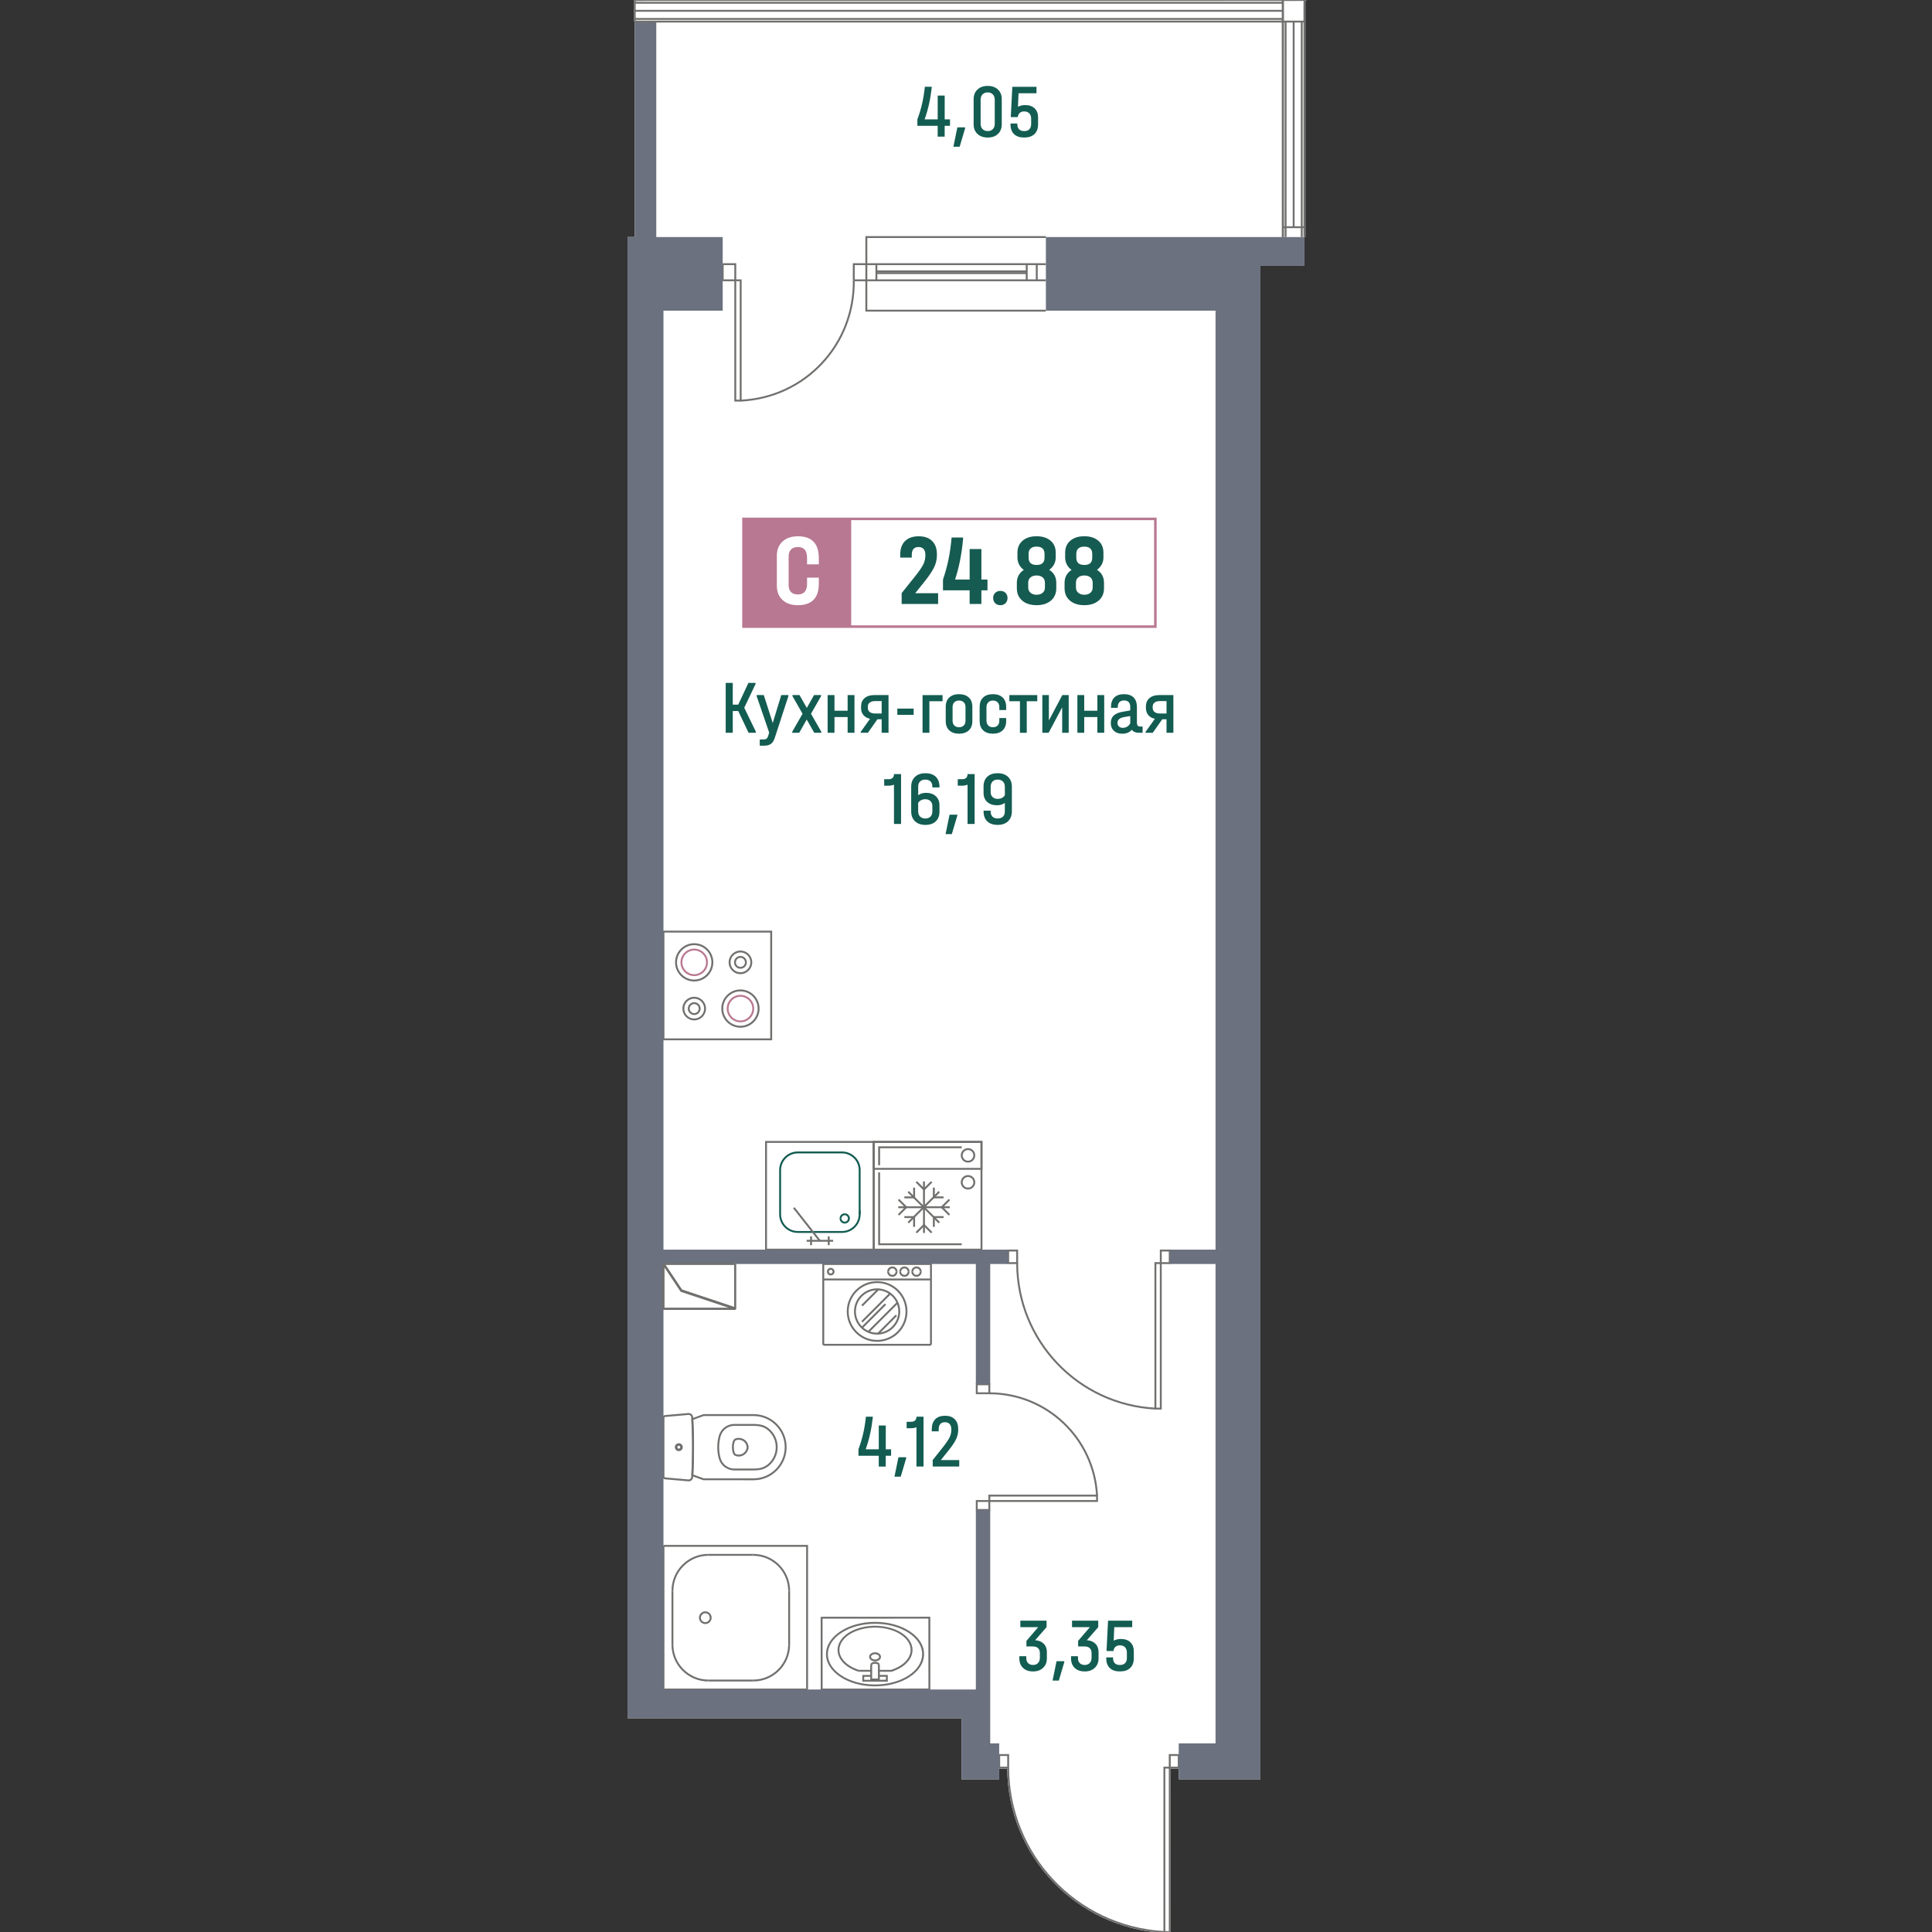 <?xml version="1.0" encoding="utf-8"?>
<!-- Generator: Adobe Illustrator 26.1.0, SVG Export Plug-In . SVG Version: 6.00 Build 0)  -->
<svg version="1.1" id="_x5F_Шахты" xmlns="http://www.w3.org/2000/svg" xmlns:xlink="http://www.w3.org/1999/xlink" x="0px"
	 y="0px" width="1000px" height="1000px" viewBox="0 0 1000 1000" style="enable-background:new 0 0 1000 1000;"
	 xml:space="preserve">
<rect x="0" y="0" width="1000" height="1000" fill="#333333" stroke="none"/>
<style type="text/css">
	.st0{fill:#FFFFFF;}
	.st1{fill:#135C52;}
	.st2{fill:#70706E;}
	.st3{fill:#BA7992;}
	.st4{fill:#6B717E;}
	.st5{fill:#B87891;}
	.st6{fill:#165B51;}
</style>
<g>
	<path class="st0" d="M677.26-0.48l-1.59,0.79V122.7h-0.49v14.87h-22.79v783.38h-42.28v-5.55h-4.15v85.09h-3.77v-0.04
		c-45.17-2.57-80.55-39.8-80.84-85.05h-4.17v5.55h-19.51v-31.6H343.41v0.01h-18.59V122.7h3.72V11.18h-0.5V0.03h0.5v-0.49L664.5-0.49
		v0.01H677.26z"/>
	<g id="MTEXT_00000072252182633744991680000005577259699380579514_">
		<g>
			<path class="st1" d="M461.21,753.49h-2.75v5.59h-3.62v-5.59h-10.5v-3.34c1-2.7,1.8-5.38,2.42-8.04c0.62-2.66,1.09-5.61,1.44-8.83
				h3.54v0.55c-0.63,5.8-1.85,11.24-3.66,16.33h6.77v-12.31h3.62v12.31h2.75V753.49z"/>
			<path class="st1" d="M469.04,754.28v0.51l-2.83,9.52h-3.23l2.05-10.03H469.04z"/>
			<path class="st1" d="M478.01,759.08h-3.66v-20.34c-0.87,0.34-1.76,0.51-2.67,0.51h-2.4v-3.34h2.36c0.87,0,1.53-0.23,2.01-0.69
				c0.47-0.46,0.71-1.11,0.71-1.95h3.66V759.08z"/>
			<path class="st1" d="M496.5,755.73v3.34h-13.73v-3.34l5.31-6.69c1.65-2.1,2.79-3.77,3.4-5.02c0.62-1.25,0.92-2.54,0.92-3.88
				v-0.39c0-1.15-0.29-2.05-0.87-2.67c-0.58-0.63-1.38-0.94-2.4-0.94c-1.08,0-1.89,0.31-2.44,0.94s-0.83,1.53-0.83,2.71v1.06h-3.58
				v-1.06c0-2.23,0.6-3.95,1.79-5.17c1.19-1.22,2.89-1.83,5.09-1.83c2.15,0,3.82,0.6,5.02,1.81c1.19,1.21,1.79,2.89,1.79,5.04v0.39
				c0,1.68-0.37,3.3-1.1,4.88c-0.73,1.57-2.08,3.58-4.05,6.02l-3.85,4.8H496.5z"/>
		</g>
	</g>
	<g id="MTEXT_00000046325375614407765180000012112765495649787032_">
		<g>
			<path class="st1" d="M540.23,850.79c1.09,1.09,1.63,2.52,1.63,4.31v3.34c0,1.99-0.66,3.61-1.97,4.84
				c-1.31,1.23-3.03,1.85-5.15,1.85c-2.2,0-3.94-0.6-5.21-1.81c-1.27-1.21-1.91-2.86-1.91-4.96v-1.1h3.58v1.02
				c0,1.08,0.32,1.93,0.96,2.56s1.49,0.94,2.54,0.94c1.08,0,1.93-0.33,2.58-1c0.64-0.67,0.96-1.57,0.96-2.69v-2.44
				c0-1.1-0.31-1.95-0.92-2.56c-0.62-0.6-1.57-0.9-2.85-0.9h-3.19v-2.87l6.1-7.12h-9.25v-3.34h13.57v3.34l-5.9,6.77
				C537.66,849.09,539.14,849.7,540.23,850.79z"/>
			<path class="st1" d="M550.87,859.85v0.51l-2.83,9.52h-3.23l2.05-10.03H550.87z"/>
			<path class="st1" d="M566.98,850.79c1.09,1.09,1.63,2.52,1.63,4.31v3.34c0,1.99-0.66,3.61-1.97,4.84
				c-1.31,1.23-3.03,1.85-5.15,1.85c-2.2,0-3.94-0.6-5.21-1.81c-1.27-1.21-1.91-2.86-1.91-4.96v-1.1h3.58v1.02
				c0,1.08,0.32,1.93,0.96,2.56s1.49,0.94,2.54,0.94c1.08,0,1.93-0.33,2.58-1c0.64-0.67,0.96-1.57,0.96-2.69v-2.44
				c0-1.1-0.31-1.95-0.92-2.56c-0.62-0.6-1.57-0.9-2.85-0.9h-3.19v-2.87l6.1-7.12h-9.25v-3.34h13.57v3.34l-5.9,6.77
				C564.41,849.09,565.89,849.7,566.98,850.79z"/>
			<path class="st1" d="M585.09,850.04c1.18,1.14,1.77,2.71,1.77,4.7v3.54c0,2.18-0.62,3.86-1.87,5.06
				c-1.25,1.19-3.01,1.79-5.29,1.79c-2.31,0-4.07-0.59-5.29-1.77s-1.83-2.88-1.83-5.11v-0.39h3.54v0.39c0,1.15,0.31,2.03,0.92,2.64
				c0.62,0.6,1.49,0.9,2.62,0.9c1.15,0,2.05-0.31,2.67-0.94c0.63-0.63,0.94-1.52,0.94-2.68v-2.79c0-1.18-0.32-2.1-0.96-2.77
				s-1.53-1-2.66-1c-0.94,0-1.71,0.26-2.3,0.79c-0.59,0.52-0.92,1.25-1,2.16h-3.62l0.79-15.7h12.51v3.34h-9.28l-0.31,7
				c1.08-0.58,2.32-0.87,3.74-0.87C582.27,848.33,583.91,848.9,585.09,850.04z"/>
		</g>
	</g>
	<g id="MTEXT_00000004530197239519002690000014617983837571423361_">
		<g>
			<path class="st1" d="M391.24,378.73v0.55h-3.78l-5.35-11.25h-2.83v11.25h-3.66v-25.81h3.66v11.25h2.83l5.27-11.25h3.7v0.55
				l-5.86,12.31L391.24,378.73z"/>
			<path class="st1" d="M408.08,359.77v0.51l-7,21.48c-0.5,1.55-1.17,2.64-2.03,3.27c-0.85,0.63-2.07,0.94-3.64,0.94h-2.16v-3.23
				h1.85c0.76,0,1.32-0.14,1.69-0.43c0.37-0.29,0.67-0.84,0.9-1.65l0.43-1.5l-6.49-18.88v-0.51h3.7l4.64,14.44l4.41-14.44H408.08z"
				/>
			<path class="st1" d="M425.11,378.77v0.51h-3.66l-3.89-6.85l-3.89,6.85h-3.62v-0.51l5.35-9.32l-5.23-9.17v-0.51h3.66l3.78,6.65
				l3.74-6.65H425v0.51l-5.23,9.17L425.11,378.77z"/>
			<path class="st1" d="M431.92,359.77v8.1h6.81v-8.1h3.54v19.51h-3.54v-8.14h-6.81v8.14h-3.54v-19.51H431.92z"/>
			<path class="st1" d="M459.89,379.29h-3.54v-7h-2.2l-4.92,7h-3.74v-0.47l4.84-6.77c-1.47-0.31-2.61-0.96-3.42-1.93
				c-0.81-0.97-1.22-2.19-1.22-3.66v-0.79c0-1.84,0.61-3.28,1.83-4.33c1.22-1.05,2.89-1.57,5.02-1.57h7.36V379.29z M456.35,369.29
				v-6.41h-3.5c-1.13,0-2.02,0.26-2.68,0.77c-0.66,0.51-0.98,1.19-0.98,2.03v0.75c0,0.89,0.33,1.59,0.98,2.1
				c0.66,0.51,1.55,0.77,2.68,0.77H456.35z"/>
			<path class="st1" d="M472.91,366.78V370h-8.46v-3.23H472.91z"/>
			<path class="st1" d="M487.86,359.77v3.19h-6.81v16.33h-3.54v-19.51H487.86z"/>
			<path class="st1" d="M491.38,378.07c-1.25-1.13-1.87-2.74-1.87-4.84v-7.36c0-2.12,0.62-3.75,1.87-4.88
				c1.25-1.13,2.92-1.69,5.02-1.69s3.77,0.56,5.02,1.69c1.25,1.13,1.87,2.75,1.87,4.88v7.36c0,2.1-0.62,3.71-1.87,4.84
				c-1.25,1.13-2.92,1.69-5.02,1.69S492.62,379.19,491.38,378.07z M498.82,375.53c0.62-0.59,0.92-1.41,0.92-2.46v-7.08
				c0-1.08-0.31-1.91-0.92-2.5c-0.62-0.59-1.42-0.89-2.42-0.89s-1.8,0.3-2.42,0.89c-0.62,0.59-0.92,1.42-0.92,2.5v7.08
				c0,1.05,0.31,1.87,0.92,2.46c0.62,0.59,1.42,0.89,2.42,0.89S498.2,376.12,498.82,375.53z"/>
			<path class="st1" d="M508.89,378.03c-1.22-1.15-1.83-2.75-1.83-4.8v-7.36c0-2.07,0.6-3.68,1.81-4.84
				c1.21-1.15,2.9-1.73,5.07-1.73c2.15,0,3.83,0.58,5.04,1.73c1.21,1.15,1.81,2.77,1.81,4.84v1.65h-3.54v-1.53
				c0-1.02-0.29-1.84-0.88-2.46c-0.59-0.62-1.4-0.92-2.42-0.92c-1.02,0-1.84,0.31-2.44,0.92c-0.6,0.62-0.91,1.44-0.91,2.46v7.08
				c0,1,0.3,1.8,0.91,2.42c0.6,0.62,1.42,0.92,2.44,0.92c1.02,0,1.83-0.3,2.42-0.9c0.59-0.6,0.88-1.42,0.88-2.44v-1.42h3.54v1.57
				c0,2.05-0.6,3.65-1.81,4.8c-1.21,1.15-2.89,1.73-5.04,1.73S510.11,379.18,508.89,378.03z"/>
			<path class="st1" d="M522.44,362.96v-3.19h14.44v3.19h-5.43v16.33h-3.54v-16.33H522.44z"/>
			<path class="st1" d="M542.9,359.77v13.14l6.96-13.14h3.3v19.51h-3.38v-13.18l-7,13.18h-3.27v-19.51H542.9z"/>
			<path class="st1" d="M561.19,359.77v8.1h6.81v-8.1h3.54v19.51h-3.54v-8.14h-6.81v8.14h-3.54v-19.51H561.19z"/>
			<path class="st1" d="M591.4,376.06v3.23h-1.85c-1.73,0-2.98-0.52-3.74-1.57c-1.13,1.36-2.78,2.05-4.96,2.05
				c-1.81,0-3.25-0.5-4.31-1.5c-1.06-1-1.59-2.35-1.59-4.05c0-1.63,0.5-2.91,1.51-3.86c1.01-0.94,2.56-1.6,4.66-1.97l3.89-0.67
				v-1.89c0-1.05-0.27-1.85-0.81-2.42c-0.54-0.56-1.32-0.85-2.34-0.85c-1.1,0-1.93,0.29-2.48,0.89c-0.55,0.59-0.83,1.44-0.83,2.54
				v0.39h-3.5v-0.39c0-2.18,0.58-3.84,1.73-4.98c1.15-1.14,2.81-1.71,4.96-1.71c2.2,0,3.88,0.57,5.02,1.71
				c1.14,1.14,1.71,2.81,1.71,5.02v8.14c0,1.26,0.56,1.89,1.69,1.89H591.4z M583.47,376.08c0.7-0.43,1.21-1.02,1.55-1.75v-3.7
				l-3.11,0.51c-2.33,0.39-3.5,1.39-3.5,2.99c0,0.81,0.25,1.45,0.75,1.91c0.5,0.46,1.18,0.69,2.05,0.69
				C582.02,376.73,582.78,376.51,583.47,376.08z"/>
			<path class="st1" d="M607.33,379.29h-3.54v-7h-2.2l-4.92,7h-3.74v-0.47l4.84-6.77c-1.47-0.31-2.61-0.96-3.42-1.93
				c-0.81-0.97-1.22-2.19-1.22-3.66v-0.79c0-1.84,0.61-3.28,1.83-4.33c1.22-1.05,2.89-1.57,5.02-1.57h7.36V379.29z M603.79,369.29
				v-6.41h-3.5c-1.13,0-2.02,0.26-2.68,0.77c-0.66,0.51-0.98,1.19-0.98,2.03v0.75c0,0.89,0.33,1.59,0.98,2.1
				c0.66,0.51,1.55,0.77,2.68,0.77H603.79z"/>
			<path class="st1" d="M466.38,426.49h-3.66v-20.34c-0.87,0.34-1.76,0.51-2.67,0.51h-2.4v-3.34h2.36c0.87,0,1.53-0.23,2.01-0.69
				c0.47-0.46,0.71-1.11,0.71-1.95h3.66V426.49z"/>
			<path class="st1" d="M482.59,407.57v-0.39c0-1.15-0.31-2.05-0.94-2.69c-0.63-0.64-1.52-0.96-2.67-0.96
				c-1.18,0-2.1,0.32-2.75,0.96c-0.66,0.64-0.98,1.51-0.98,2.62v4.48c1.13-0.81,2.49-1.22,4.09-1.22c2.07,0,3.74,0.58,5.02,1.73
				c1.27,1.15,1.91,2.71,1.91,4.68v3.27c0,2.18-0.64,3.88-1.93,5.09c-1.29,1.22-3.07,1.83-5.35,1.83c-2.28,0-4.08-0.63-5.39-1.89
				c-1.31-1.26-1.97-2.96-1.97-5.11v-12.75c0-2.15,0.66-3.86,1.97-5.11c1.31-1.26,3.11-1.89,5.39-1.89c2.31,0,4.1,0.61,5.37,1.83
				c1.27,1.22,1.91,2.93,1.91,5.13v0.39H482.59z M476.75,414.18c-0.64,0.34-1.15,0.81-1.51,1.42v4.33c0,1.15,0.33,2.07,1,2.73
				c0.67,0.67,1.58,1,2.73,1c1.13,0,2.01-0.33,2.66-1c0.64-0.67,0.96-1.58,0.96-2.73v-2.75c0-1.05-0.33-1.89-1-2.54
				c-0.67-0.64-1.55-0.96-2.66-0.96C478.12,413.67,477.39,413.84,476.75,414.18z"/>
			<path class="st1" d="M495.49,421.69v0.51l-2.83,9.52h-3.23l2.05-10.03H495.49z"/>
			<path class="st1" d="M504.46,426.49h-3.66v-20.34c-0.87,0.34-1.76,0.51-2.67,0.51h-2.4v-3.34h2.36c0.87,0,1.53-0.23,2.01-0.69
				c0.47-0.46,0.71-1.11,0.71-1.95h3.66V426.49z"/>
			<path class="st1" d="M521.77,402.1c1.31,1.26,1.97,2.96,1.97,5.11v12.75c0,2.15-0.66,3.85-1.97,5.11
				c-1.31,1.26-3.11,1.89-5.39,1.89c-2.31,0-4.1-0.61-5.37-1.83c-1.27-1.22-1.91-2.93-1.91-5.13v-0.39h3.66V420
				c0,1.15,0.31,2.05,0.94,2.69c0.63,0.64,1.52,0.96,2.67,0.96c1.18,0,2.1-0.32,2.75-0.96c0.66-0.64,0.98-1.51,0.98-2.62v-4.48
				c-1.13,0.81-2.49,1.22-4.09,1.22c-2.07,0-3.74-0.58-5.02-1.73c-1.27-1.15-1.91-2.71-1.91-4.68v-3.27c0-2.18,0.64-3.88,1.93-5.09
				c1.29-1.22,3.07-1.83,5.35-1.83S520.46,400.84,521.77,402.1z M518.6,413c0.64-0.34,1.15-0.81,1.51-1.42v-4.33
				c0-1.15-0.33-2.07-1-2.73c-0.67-0.67-1.58-1-2.73-1c-1.13,0-2.01,0.33-2.66,1c-0.64,0.67-0.96,1.58-0.96,2.73v2.75
				c0,1.05,0.33,1.9,1,2.54c0.67,0.64,1.55,0.96,2.66,0.96C517.23,413.51,517.96,413.34,518.6,413z"/>
		</g>
	</g>
	<g id="MTEXT_00000093173936089876394030000002258093560397135532_">
		<g>
			<path class="st1" d="M491.71,65.13h-2.75v5.59h-3.62v-5.59h-10.5v-3.34c1-2.7,1.8-5.38,2.42-8.04c0.62-2.66,1.09-5.61,1.44-8.83
				h3.54v0.55c-0.63,5.8-1.85,11.24-3.66,16.33h6.77V49.47h3.62v12.31h2.75V65.13z"/>
			<path class="st1" d="M499.54,65.92v0.51l-2.83,9.52h-3.23l2.05-10.03H499.54z"/>
			<path class="st1" d="M505.94,69.32c-1.32-1.25-1.99-2.9-1.99-4.98V51.32c0-2.07,0.66-3.73,1.99-4.98s3.09-1.87,5.29-1.87
				c2.23,0,4,0.62,5.31,1.87c1.31,1.25,1.97,2.9,1.97,4.98v13.02c0,2.07-0.66,3.73-1.97,4.98c-1.31,1.25-3.08,1.87-5.31,1.87
				C509.02,71.19,507.26,70.57,505.94,69.32z M513.9,66.82c0.66-0.68,0.98-1.6,0.98-2.75V51.64c0-1.15-0.33-2.08-0.98-2.77
				c-0.66-0.69-1.55-1.04-2.67-1.04c-1.1,0-1.99,0.34-2.66,1.02s-1,1.61-1,2.79v12.43c0,1.15,0.33,2.07,1,2.75
				c0.67,0.68,1.55,1.02,2.66,1.02C512.35,67.85,513.25,67.5,513.9,66.82z"/>
			<path class="st1" d="M535.54,56.1c1.18,1.14,1.77,2.71,1.77,4.7v3.54c0,2.18-0.62,3.86-1.87,5.06c-1.25,1.19-3.01,1.79-5.29,1.79
				c-2.31,0-4.07-0.59-5.29-1.77s-1.83-2.88-1.83-5.11v-0.39h3.54v0.39c0,1.15,0.31,2.03,0.92,2.64c0.62,0.6,1.49,0.9,2.62,0.9
				c1.15,0,2.05-0.31,2.67-0.94c0.63-0.63,0.94-1.52,0.94-2.68v-2.79c0-1.18-0.32-2.1-0.96-2.77s-1.53-1-2.66-1
				c-0.94,0-1.71,0.26-2.3,0.79c-0.59,0.52-0.92,1.25-1,2.16h-3.62l0.79-15.7h12.51v3.34h-9.28l-0.31,7
				c1.08-0.58,2.32-0.87,3.74-0.87C532.72,54.39,534.36,54.96,535.54,56.1z"/>
		</g>
	</g>
	<g id="SPLINE_00000147910856171588803080000007440642099507062403_">
		<path class="st1" d="M435.56,630.66h-0.98c0-1.46,1.19-2.65,2.66-2.65v0.98C436.31,628.99,435.56,629.74,435.56,630.66z"/>
	</g>
	<g id="SPLINE_00000057850681438092658530000015863217995326403500_">
		<path class="st1" d="M437.23,633.32v-0.98c0.92,0,1.67-0.75,1.67-1.67s-0.75-1.67-1.67-1.67v-0.98c1.46,0,2.66,1.19,2.66,2.65
			S438.69,633.32,437.23,633.32z"/>
	</g>
	<g id="SPLINE_00000055682396542033729130000005445551541242475181_">
		<path class="st1" d="M437.23,633.32c-1.46,0-2.66-1.19-2.66-2.65h0.98c0,0.92,0.75,1.67,1.67,1.67V633.32z"/>
	</g>
	<g id="POLYLINE_00000088839456894467249300000010957317543588586398_">
		<rect x="444.47" y="626.66" class="st1" width="0.98" height="1.85"/>
	</g>
	<g id="SPLINE_00000078734683071417161980000012420814946552408744_">
		<path class="st1" d="M435.81,638.15l-22.87,0c-5.32,0-9.64-4.32-9.64-9.64v-22.87c0-5.32,4.33-9.64,9.64-9.64l22.87,0
			c5.32,0,9.64,4.32,9.64,9.64v22.87C445.45,633.83,441.12,638.15,435.81,638.15z M412.94,596.99c-4.77,0-8.66,3.88-8.66,8.66v22.87
			c0,4.77,3.88,8.66,8.66,8.66l22.87,0c4.77,0,8.66-3.88,8.66-8.66v-22.87c0-4.77-3.88-8.66-8.66-8.66L412.94,596.99z"/>
	</g>
	<g id="POLYLINE_00000005248760160366770010000002812083579640773549_">
		<rect x="417.51" y="641.74" class="st2" width="13.72" height="0.98"/>
	</g>
	<g id="POLYLINE_00000147929524494793259510000016374250979201006480_">
		<rect x="419.31" y="639.95" class="st2" width="0.98" height="4.57"/>
	</g>
	<g id="POLYLINE_00000069377673238012377160000007876695155969865639_">
		<rect x="428.46" y="639.95" class="st2" width="0.98" height="4.57"/>
	</g>
	<g id="POLYLINE_00000113351507580185513730000000500714213271191458_">
		
			<rect x="417.18" y="622.87" transform="matrix(0.786 -0.618 0.618 0.786 -302.34 393.663)" class="st2" width="0.98" height="21.69"/>
	</g>
	<g id="LWPOLYLINE_00000129207433503231925930000017700376360541441673_">
		<path class="st2" d="M452.74,647.3H396v-56.74h56.74V647.3z M396.99,646.32h54.77v-54.77h-54.77V646.32z"/>
	</g>
	<g id="SPLINE_00000080905461714589445250000004107299850064892562_">
		<path class="st2" d="M382.38,753.9c-0.5,0-1-0.07-1.5-0.23c-0.72-0.22-1.29-0.77-1.53-1.49c-0.68-2.01-0.68-4.23,0-6.25
			c0.24-0.71,0.81-1.27,1.53-1.48c0.39-0.12,0.78-0.19,1.19-0.21c2.83-0.17,5.24,1.98,5.41,4.79c-0.02,0.46-0.1,0.86-0.21,1.24
			c-0.4,1.3-1.28,2.38-2.49,3.02C384.02,753.7,383.2,753.9,382.38,753.9z M382.37,745.22c-0.08,0-0.17,0-0.25,0.01
			c-0.32,0.02-0.65,0.08-0.96,0.17l0,0c-0.42,0.13-0.75,0.45-0.89,0.86c-0.61,1.81-0.61,3.8,0,5.61c0.14,0.41,0.47,0.73,0.89,0.86
			c1.06,0.32,2.17,0.21,3.14-0.3c0.97-0.52,1.68-1.38,2.01-2.44c0.1-0.31,0.15-0.63,0.17-0.96
			C386.35,746.91,384.53,745.22,382.37,745.22z"/>
	</g>
	<g id="SPLINE_00000011033537480288086530000008504729489028563100_">
		<path class="st2" d="M389.86,761.1h-9.78c-3.77,0-7.08-2.54-8.06-6.19c-1.02-3.82-1.02-7.87,0-11.69
			c0.97-3.64,4.29-6.19,8.06-6.19h9.78c1.08,0,2.17,0.08,3.24,0.23c1.77,0.26,3.45,0.99,4.84,2.13c0.64,0.53,1.23,1.12,1.76,1.76
			c4.36,5.33,3.57,13.22-1.76,17.58c-1.39,1.14-3.06,1.87-4.84,2.13l0,0C392.04,761.02,390.95,761.1,389.86,761.1z M380.08,738.02
			c-3.33,0-6.25,2.24-7.11,5.46c-0.98,3.66-0.98,7.52,0,11.18c0.86,3.21,3.78,5.46,7.11,5.46h9.78c1.03,0,2.08-0.08,3.1-0.22
			c1.6-0.23,3.1-0.89,4.36-1.92c4.91-4.02,5.64-11.28,1.62-16.2c-0.48-0.59-1.03-1.13-1.62-1.62c-1.25-1.02-2.76-1.69-4.36-1.92
			c-1.03-0.15-2.07-0.22-3.1-0.22H380.08z"/>
	</g>
	<g id="SPLINE_00000108991053862334854980000001758266084460258218_">
		<path class="st2" d="M390.03,766.18l-26.01-0.03c-1.95-0.68-3.92-1.4-5.84-2.12l-0.33-0.13l0.36-10.5l0.03-7.86l-0.39-11.31
			l0.34-0.13c1.92-0.72,3.88-1.43,5.84-2.12l0.16-0.03h25.85c9.43,0,17.11,7.68,17.11,17.11S399.47,766.18,390.03,766.18z
			 M364.27,765.19h25.77c8.89,0,16.13-7.23,16.13-16.13s-7.23-16.13-16.13-16.13h-25.77c-1.81,0.63-3.62,1.29-5.4,1.96l0.3,8.31
			l0.05,2.33l0,5.55l-0.19,8.53l-0.16,3.62C360.64,763.9,362.46,764.56,364.27,765.19z"/>
	</g>
	<g id="SPLINE_00000083074978512107259550000008067162616461444736_">
		<path class="st2" d="M351.35,750.8c-0.96,0-1.74-0.78-1.74-1.74c0-0.96,0.78-1.74,1.74-1.74c0.96,0,1.74,0.78,1.74,1.74
			C353.09,750.02,352.31,750.8,351.35,750.8z M351.35,748.31c-0.42,0-0.75,0.34-0.75,0.75s0.34,0.75,0.75,0.75s0.75-0.34,0.75-0.75
			S351.76,748.31,351.35,748.31z"/>
	</g>
	<g id="SPLINE_00000124873936949846682660000004523714610490526609_">
		<path class="st2" d="M351.35,751.11c-1.13,0-2.05-0.92-2.05-2.05s0.92-2.05,2.05-2.05s2.05,0.92,2.05,2.05
			S352.48,751.11,351.35,751.11z M351.35,748c-0.59,0-1.06,0.48-1.06,1.06s0.48,1.06,1.06,1.06s1.06-0.48,1.06-1.06
			S351.93,748,351.35,748z"/>
	</g>
	<g id="SPLINE_00000163065109627485536860000000476224377895779760_">
		<path class="st2" d="M356.46,766.75c-0.07,0-0.14,0-0.21-0.01l-12.05-1.05c-0.74-0.06-1.29-0.67-1.29-1.41v-30.43
			c0-0.74,0.56-1.35,1.29-1.41l12.12-1.06c0.61-0.03,1.22,0.18,1.69,0.59c0.47,0.42,0.74,0.99,0.78,1.61
			c0.57,10.27,0.57,20.69,0,30.96C358.68,765.83,357.66,766.75,356.46,766.75z M356.3,731.88l0.04,0.49l-12.05,1.05
			c-0.22,0.02-0.39,0.2-0.39,0.43v30.43c0,0.23,0.17,0.41,0.39,0.43l12.05,1.05c0.75,0.07,1.4-0.49,1.47-1.23
			c0.58-10.28,0.58-20.66,0-30.89c-0.02-0.36-0.18-0.69-0.45-0.93c-0.27-0.24-0.62-0.36-0.98-0.34L356.3,731.88z"/>
	</g>
	<g id="LINE_00000148643597135316904570000018031236736001266346_">
		<rect x="426.11" y="695.57" class="st2" width="55.76" height="0.98"/>
	</g>
	<g id="LINE_00000167393313555682880460000013065755089628915089_">
		<polygon class="st2" points="482.36,696.06 481.38,696.06 481.38,654.74 426.61,654.74 426.61,696.06 425.62,696.06 
			425.62,653.75 482.36,653.75 		"/>
	</g>
	<g id="LINE_00000126291160062924750480000003307397950047650232_">
		
			<rect x="446.46" y="681.4" transform="matrix(0.707 -0.707 0.707 0.707 -348.298 522.917)" class="st2" width="21.23" height="0.98"/>
	</g>
	<g id="LINE_00000129176504143107407540000011865232846287782576_">
		
			<rect x="444.51" y="671.12" transform="matrix(0.707 -0.707 0.707 0.707 -342.951 515.261)" class="st2" width="11.98" height="0.98"/>
	</g>
	<g id="LINE_00000123407496526978314790000013323142398980836528_">
		
			<rect x="443.71" y="680.67" transform="matrix(0.707 -0.707 0.707 0.707 -349.168 519.366)" class="st2" width="17.27" height="0.98"/>
	</g>
	<g id="LINE_00000067231096476885631360000015834115809769076876_">
		
			<rect x="452.7" y="685.06" transform="matrix(0.707 -0.707 0.707 0.707 -350.216 525.613)" class="st2" width="13.33" height="0.98"/>
	</g>
	<g id="LINE_00000168076956514140091920000011014236302829439409_">
		
			<rect x="443.26" y="676.4" transform="matrix(0.707 -0.707 0.707 0.707 -345.793 518.97)" class="st2" width="20.59" height="0.98"/>
	</g>
	<g id="ELLIPSE_00000085941711909454903670000006040101584208658861_">
		<path class="st2" d="M453.99,690.78c-6.6,0-11.96-5.37-11.96-11.96s5.37-11.96,11.96-11.96c6.59,0,11.96,5.37,11.96,11.96
			S460.59,690.78,453.99,690.78z M453.99,667.84c-6.05,0-10.98,4.92-10.98,10.98c0,6.05,4.92,10.98,10.98,10.98
			c6.05,0,10.98-4.92,10.98-10.98C464.97,672.76,460.05,667.84,453.99,667.84z"/>
	</g>
	<g id="ELLIPSE_00000172440997369927046420000000272021373980166030_">
		<path class="st2" d="M453.99,694.52c-8.66,0-15.7-7.04-15.7-15.7s7.04-15.7,15.7-15.7s15.7,7.04,15.7,15.7
			S462.65,694.52,453.99,694.52z M453.99,664.1c-8.11,0-14.72,6.6-14.72,14.72c0,8.11,6.6,14.72,14.72,14.72s14.72-6.6,14.72-14.72
			C468.71,670.7,462.11,664.1,453.99,664.1z"/>
	</g>
	<g id="ELLIPSE_00000140004925586539343590000005683777578378445195_">
		<path class="st2" d="M461.88,660.87c-1.48,0-2.68-1.2-2.68-2.68h0.98c0,0.93,0.76,1.69,1.69,1.69c0.93,0,1.69-0.76,1.69-1.69h0.98
			C464.55,659.67,463.35,660.87,461.88,660.87z"/>
	</g>
	<g id="ELLIPSE_00000066499996230338869800000014843694629613085061_">
		<path class="st2" d="M464.55,658.2h-0.98c0-0.93-0.76-1.69-1.69-1.69c-0.93,0-1.69,0.76-1.69,1.69h-0.98
			c0-1.48,1.2-2.68,2.68-2.68S464.55,656.72,464.55,658.2z"/>
	</g>
	<g id="ELLIPSE_00000054224914586111003940000018388900446951225997_">
		<path class="st2" d="M468.13,660.87c-1.48,0-2.68-1.2-2.68-2.68h0.98c0,0.93,0.76,1.69,1.69,1.69s1.69-0.76,1.69-1.69h0.98
			C470.81,659.67,469.61,660.87,468.13,660.87z"/>
	</g>
	<g id="ELLIPSE_00000171720228843922457360000008146712641846794666_">
		<path class="st2" d="M470.81,658.2h-0.98c0-0.93-0.76-1.69-1.69-1.69s-1.69,0.76-1.69,1.69h-0.98c0-1.48,1.2-2.68,2.68-2.68
			S470.81,656.72,470.81,658.2z"/>
	</g>
	<g id="ELLIPSE_00000013182623200641432730000008934219140371509944_">
		<path class="st2" d="M474.39,660.87c-1.48,0-2.68-1.2-2.68-2.68h0.98c0,0.93,0.76,1.69,1.69,1.69s1.69-0.76,1.69-1.69h0.98
			C477.06,659.67,475.86,660.87,474.39,660.87z"/>
	</g>
	<g id="ELLIPSE_00000183207680824461305180000013185813361231185555_">
		<path class="st2" d="M477.06,658.2h-0.98c0-0.93-0.76-1.69-1.69-1.69s-1.69,0.76-1.69,1.69h-0.98c0-1.48,1.2-2.68,2.68-2.68
			S477.06,656.72,477.06,658.2z"/>
	</g>
	<g id="LINE_00000107575930935605361840000004158165928715733903_">
		<rect x="426.11" y="661.76" class="st2" width="55.76" height="0.98"/>
	</g>
	<g id="ELLIPSE_00000073703119693869216670000010219411055098335155_">
		<path class="st2" d="M429.98,660.16c-1.08,0-1.96-0.88-1.96-1.96s0.88-1.96,1.96-1.96s1.96,0.88,1.96,1.96
			S431.06,660.16,429.98,660.16z M429.98,657.22c-0.54,0-0.97,0.44-0.97,0.97c0,0.54,0.44,0.97,0.97,0.97s0.97-0.44,0.97-0.97
			C430.95,657.66,430.51,657.22,429.98,657.22z"/>
	</g>
	<g id="SPLINE_00000100381239720003305480000005477894574204188032_">
		<path class="st2" d="M451.3,861.77l-0.75-0.64c0.24-0.28,0.56-0.52,0.94-0.68c1.3-0.58,2.97-0.29,3.79,0.68l-0.75,0.64
			c-0.54-0.63-1.75-0.82-2.65-0.42C451.65,861.45,451.44,861.6,451.3,861.77z"/>
	</g>
	<g id="SPLINE_00000050640181470713364810000008891765379161281418_">
		<path class="st2" d="M452.92,859.93c-1.69,0-3.06-1.05-3.06-2.35c0-0.66,0.34-1.27,0.96-1.71c0.57-0.41,1.32-0.64,2.11-0.64
			c0,0,0,0,0,0c1.72,0,3.06,1.03,3.06,2.35C455.98,858.89,454.64,859.93,452.92,859.93C452.92,859.93,452.92,859.93,452.92,859.93z
			 M452.92,855.72v0.49c-0.58,0-1.13,0.16-1.53,0.45c-0.35,0.26-0.55,0.58-0.55,0.92c0,0.74,0.95,1.37,2.08,1.37c0,0,0,0,0,0
			c1.13,0,2.08-0.63,2.08-1.37c0-0.74-0.95-1.37-2.08-1.37c0,0,0,0,0,0V855.72z"/>
	</g>
	<g id="SPLINE_00000062176128429954657830000010832455493899875001_">
		<path class="st2" d="M452.9,872.87c-13.99,0-25.36-7.48-25.37-16.68c0-9.2,11.38-16.7,25.38-16.71l0,0c0.01,0,0.02,0,0.02,0
			c6.73,0,13.07,1.71,17.85,4.81c4.85,3.15,7.52,7.36,7.52,11.86c0,4.5-2.66,8.72-7.51,11.87c-4.78,3.11-11.12,4.83-17.87,4.83
			C452.92,872.87,452.91,872.87,452.9,872.87z M452.9,840.47c-13.45,0.01-24.4,7.06-24.39,15.72c0,8.66,10.94,15.7,24.39,15.7
			c0.01,0,0.01,0,0.02,0c6.55,0,12.71-1.66,17.33-4.68c4.56-2.97,7.06-6.89,7.06-11.05c0-4.16-2.51-8.08-7.07-11.04
			c-4.62-3-10.77-4.66-17.31-4.66C452.92,840.47,452.91,840.47,452.9,840.47L452.9,840.47z"/>
	</g>
	<g id="SPLINE_00000174584441128100884060000010686981084658062266_">
		<path class="st2" d="M454.91,865.29v-0.98l6.36,0c5.1-1.64,8.65-4.6,9.74-8.13c0.76-2.47,0.23-4.97-1.55-7.25
			c-4.53-5.8-15.67-8.15-24.83-5.24c-5.14,1.63-8.71,4.6-9.81,8.15c-0.76,2.47-0.23,4.97,1.55,7.25c1.77,2.26,4.71,4.12,8.28,5.25
			l-0.3,0.94c-3.76-1.19-6.87-3.17-8.75-5.58c-1.95-2.5-2.56-5.39-1.71-8.14c1.19-3.86,5-7.06,10.45-8.79
			c9.52-3.02,21.14-0.52,25.9,5.57c1.95,2.5,2.56,5.39,1.71,8.14c-1.19,3.86-5,7.06-10.45,8.8l-0.15,0.02L454.91,865.29z"/>
	</g>
	<g id="POLYLINE_00000153707259410555136820000003130103964658742707_">
		<rect x="444.49" y="864.31" class="st2" width="6.43" height="0.98"/>
	</g>
	<g id="LWPOLYLINE_00000111182015202257154020000004056776715692926339_">
		<polygon class="st2" points="446.33,870.44 446.33,866.95 450.93,866.94 450.93,867.93 447.31,867.93 447.31,869.46 
			458.53,869.45 458.53,867.92 454.91,867.92 454.91,866.94 459.51,866.94 459.51,870.43 		"/>
	</g>
	<g id="LWPOLYLINE_00000013155212908368378930000014407377947164709537_">
		<polygon class="st2" points="450.44,869.79 450.43,861.45 451.42,861.45 451.42,868.8 454.42,868.8 454.42,861.45 455.4,861.45 
			455.4,869.78 		"/>
	</g>
	<g id="LWPOLYLINE_00000031930287918050744570000001675890959268664227_">
		<path class="st2" d="M424.8,874.99l0-0.49l-0.02-37.66l56.74-0.03l0,0.49l0.02,37.66L424.8,874.99z M425.76,837.82l0.02,36.19
			l54.77-0.03l-0.02-36.19L425.76,837.82z"/>
	</g>
	<g id="ARC_00000027569649682532740630000013611047448744872892_">
		<path class="st2" d="M366.64,870.33c-10.52,0-19.08-8.56-19.08-19.08h0.98c0,9.98,8.12,18.09,18.09,18.09V870.33z"/>
	</g>
	<g id="ARC_00000014605067078944636820000005302948690723304864_">
		<path class="st2" d="M348.55,823.37h-0.98c0-10.52,8.56-19.08,19.08-19.08v0.98C356.66,805.28,348.55,813.4,348.55,823.37z"/>
	</g>
	<g id="ARC_00000058552139152899649790000011839732907408169619_">
		<path class="st2" d="M389.87,870.33v-0.98c9.98,0,18.09-8.12,18.09-18.09h0.98C408.95,861.77,400.39,870.33,389.87,870.33z"/>
	</g>
	<g id="ARC_00000167355310260933368900000016572073769071038351_">
		<path class="st2" d="M408.95,823.37h-0.98c0-9.98-8.12-18.09-18.09-18.09v-0.98C400.39,804.3,408.95,812.85,408.95,823.37z"/>
	</g>
	<g id="LINE_00000005979628338922211750000009335944975445544880_">
		<rect x="407.97" y="823.37" class="st2" width="0.98" height="27.88"/>
	</g>
	<g id="LINE_00000114038005809125910040000008840677126586179739_">
		<rect x="366.64" y="869.35" class="st2" width="23.23" height="0.98"/>
	</g>
	<g id="LINE_00000116945273442389349180000016325651875645698748_">
		<rect x="347.56" y="823.37" class="st2" width="0.98" height="27.88"/>
	</g>
	<g id="LINE_00000174577347653566088790000018429485076253512627_">
		<rect x="366.64" y="804.3" class="st2" width="23.23" height="0.98"/>
	</g>
	<g id="CIRCLE_00000116199448146461160910000011945738083321967769_">
		<path class="st2" d="M365.06,840.59c-1.81,0-3.28-1.47-3.28-3.28c0-1.81,1.47-3.28,3.28-3.28c1.81,0,3.28,1.47,3.28,3.28
			C368.34,839.12,366.87,840.59,365.06,840.59z M365.06,835.02c-1.27,0-2.3,1.03-2.3,2.3s1.03,2.3,2.3,2.3
			c1.27,0,2.29-1.03,2.29-2.3S366.32,835.02,365.06,835.02z"/>
	</g>
	<g id="LINE_00000111879581659353961430000015915447992792796297_">
		<polygon class="st2" points="418.24,874.48 417.26,874.48 417.26,800.63 343.41,800.63 343.41,799.65 418.24,799.65 		"/>
	</g>
	<g id="LINE_00000100362577280225930470000006198755616024549814_">
		<rect x="342.92" y="800.14" class="st2" width="0.98" height="74.34"/>
	</g>
	<g id="LINE_00000155840605914619094110000009480958435252392355_">
		<rect x="343.41" y="873.99" class="st2" width="74.34" height="0.98"/>
	</g>
	<g id="POLYLINE_00000146484174759899487830000006639022680563106432_">
		<path class="st2" d="M508.51,647.3h-56.75v-56.75h56.75V647.3z M452.74,646.32h54.78v-54.78h-54.78V646.32z"/>
	</g>
	<g id="POLYLINE_00000093876599422320665530000007759226546952124331_">
		<path class="st2" d="M508.51,605.48h-56.75v-14.92h56.75V605.48z M452.74,604.5h54.78v-12.96h-54.78V604.5z"/>
	</g>
	<g id="SPLINE_00000119813550367840529300000016696654133503148191_">
		<path class="st2" d="M501.04,601.76c-2.06,0-3.75-1.68-3.75-3.74s1.68-3.74,3.75-3.74s3.75,1.68,3.75,3.74
			S503.11,601.76,501.04,601.76z M501.04,595.26c-1.52,0-2.76,1.24-2.76,2.76s1.24,2.76,2.76,2.76s2.76-1.24,2.76-2.76
			S502.57,595.26,501.04,595.26z"/>
	</g>
	<g id="POLYLINE_00000035532844457474693340000002204894278197885580_">
		<polygon class="st2" points="455.53,603.13 454.55,603.13 454.55,593.34 497.79,593.34 497.79,594.33 455.53,594.33 		"/>
	</g>
	<g id="POLYLINE_00000083773225642708998690000000958970242344496774_">
		<polygon class="st2" points="497.79,644.51 454.55,644.51 454.55,606.85 455.53,606.85 455.53,643.53 497.79,643.53 		"/>
	</g>
	<g id="SPLINE_00000085249052474936665640000003929066818910636936_">
		<path class="st2" d="M501.04,615.7c-2.06,0-3.75-1.68-3.75-3.74s1.68-3.74,3.75-3.74s3.75,1.68,3.75,3.74
			S503.11,615.7,501.04,615.7z M501.04,609.2c-1.52,0-2.76,1.24-2.76,2.76s1.24,2.76,2.76,2.76s2.76-1.24,2.76-2.76
			S502.57,609.2,501.04,609.2z"/>
	</g>
	<g id="POLYLINE_00000015353879104579985030000007880450517546749885_">
		<rect x="477.76" y="611.52" class="st2" width="0.98" height="26.68"/>
	</g>
	<g id="POLYLINE_00000005239735051003064770000000391507369217962625_">
		<rect x="464.91" y="624.37" class="st2" width="26.68" height="0.98"/>
	</g>
	<g id="POLYLINE_00000142857309545548861900000014750766129702543243_">
		
			<rect x="477.76" y="613.5" transform="matrix(0.707 -0.707 0.707 0.707 -301.767 521.192)" class="st2" width="0.98" height="22.72"/>
	</g>
	<g id="POLYLINE_00000108273229214622248200000001847804714289664391_">
		
			<rect x="466.89" y="624.37" transform="matrix(0.707 -0.707 0.707 0.707 -301.767 521.192)" class="st2" width="22.72" height="0.98"/>
	</g>
	<g id="POLYLINE_00000008149811382484551860000009104653566923677886_">
		<polygon class="st2" points="478.25,616.36 473.93,612.04 474.63,611.34 478.25,614.97 481.87,611.34 482.57,612.04 		"/>
	</g>
	<g id="POLYLINE_00000023994165202877746260000001271279081627872159_">
		<polygon class="st2" points="481.87,638.38 478.25,634.76 474.63,638.38 473.93,637.68 478.25,633.37 482.57,637.68 		"/>
	</g>
	<g id="POLYLINE_00000122717315343740016520000009474752437285268407_">
		<polygon class="st2" points="465.43,629.18 464.73,628.48 468.36,624.86 464.73,621.24 465.43,620.54 469.75,624.86 		"/>
	</g>
	<g id="POLYLINE_00000085232738639752225800000015092108005997455286_">
		<polygon class="st2" points="491.07,629.18 486.76,624.86 491.07,620.54 491.77,621.24 488.15,624.86 491.77,628.48 		"/>
	</g>
	<g id="POLYLINE_00000023273207604007193040000001151575975737787049_">
		<polygon class="st2" points="488.4,620.25 482.86,620.25 482.86,614.71 483.85,614.71 483.85,619.26 488.4,619.26 		"/>
	</g>
	<g id="POLYLINE_00000114072536404047244470000010433925420190231459_">
		<polygon class="st2" points="473.64,620.25 468.1,620.25 468.1,619.26 472.65,619.26 472.65,614.71 473.64,614.71 		"/>
	</g>
	<g id="POLYLINE_00000132084601943083078000000011006896176872030633_">
		<polygon class="st2" points="483.85,635.01 482.86,635.01 482.86,629.47 488.4,629.47 488.4,630.46 483.85,630.46 		"/>
	</g>
	<g id="POLYLINE_00000176041811352375741930000009937306460317968032_">
		<polygon class="st2" points="473.64,635.01 472.65,635.01 472.65,630.46 468.1,630.46 468.1,629.47 473.64,629.47 		"/>
	</g>
	<g id="POLYLINE_00000155838574178916219140000008350857873261896065_">
		<path class="st2" d="M399.66,538.45h-56.74v-56.74h56.74V538.45z M343.9,537.46h54.77v-54.77H343.9V537.46z"/>
	</g>
	<g id="SPLINE_00000074400755933213861950000016059604675826282119_">
		<path class="st2" d="M383.25,531.94c-5.46,0-9.9-4.44-9.9-9.9c0-5.46,4.44-9.9,9.9-9.9s9.9,4.44,9.9,9.9
			C393.15,527.5,388.71,531.94,383.25,531.94z M383.25,513.13c-4.92,0-8.91,4-8.91,8.91c0,4.92,4,8.91,8.91,8.91s8.91-4,8.91-8.91
			C392.17,517.13,388.17,513.13,383.25,513.13z"/>
	</g>
	<g id="SPLINE_00000047057122794652457540000014864532531873775025_">
		<path class="st3" d="M383.25,529.15c-3.92,0-7.11-3.19-7.11-7.11c0-3.92,3.19-7.11,7.11-7.11s7.11,3.19,7.11,7.11
			C390.36,525.96,387.17,529.15,383.25,529.15z M383.25,515.92c-3.38,0-6.13,2.75-6.13,6.13c0,3.38,2.75,6.13,6.13,6.13
			s6.13-2.75,6.13-6.13C389.38,518.67,386.63,515.92,383.25,515.92z"/>
	</g>
	<g id="SPLINE_00000082326398901889008620000014147824856870647434_">
		<path class="st2" d="M359.32,508.01c-5.46,0-9.9-4.44-9.9-9.9c0-5.46,4.44-9.9,9.9-9.9s9.9,4.44,9.9,9.9
			C369.22,503.57,364.78,508.01,359.32,508.01z M359.32,489.2c-4.92,0-8.91,4-8.91,8.91c0,4.92,4,8.91,8.91,8.91s8.91-4,8.91-8.91
			C368.23,493.19,364.23,489.2,359.32,489.2z"/>
	</g>
	<g id="SPLINE_00000096742257661015903010000002058562243429046443_">
		<path class="st3" d="M359.32,505.22c-3.92,0-7.11-3.19-7.11-7.11c0-3.92,3.19-7.11,7.11-7.11s7.11,3.19,7.11,7.11
			C366.43,502.03,363.24,505.22,359.32,505.22z M359.32,491.98c-3.38,0-6.13,2.75-6.13,6.13c0,3.38,2.75,6.13,6.13,6.13
			s6.13-2.75,6.13-6.13C365.45,494.73,362.7,491.98,359.32,491.98z"/>
	</g>
	<g id="SPLINE_00000168836078577896826550000003668702702736790161_">
		<path class="st2" d="M359.32,528.15c-3.37,0-6.11-2.74-6.11-6.11s2.74-6.11,6.11-6.11s6.11,2.74,6.11,6.11
			S362.69,528.15,359.32,528.15z M359.32,516.92c-2.83,0-5.13,2.3-5.13,5.13c0,2.83,2.3,5.13,5.13,5.13s5.13-2.3,5.13-5.13
			C364.45,519.22,362.15,516.92,359.32,516.92z"/>
	</g>
	<g id="SPLINE_00000089555529440933319300000018114439036578638004_">
		<path class="st2" d="M359.32,525.37c-1.83,0-3.32-1.49-3.32-3.32s1.49-3.32,3.32-3.32s3.32,1.49,3.32,3.32
			S361.15,525.37,359.32,525.37z M359.32,519.71c-1.29,0-2.34,1.05-2.34,2.34s1.05,2.34,2.34,2.34c1.29,0,2.34-1.05,2.34-2.34
			S360.61,519.71,359.32,519.71z"/>
	</g>
	<g id="SPLINE_00000048472083127457689980000004281508972872873909_">
		<path class="st2" d="M383.25,504.22c-3.37,0-6.11-2.74-6.11-6.11s2.74-6.11,6.11-6.11s6.11,2.74,6.11,6.11
			S386.62,504.22,383.25,504.22z M383.25,492.98c-2.83,0-5.13,2.3-5.13,5.13c0,2.83,2.3,5.13,5.13,5.13s5.13-2.3,5.13-5.13
			C388.38,495.28,386.08,492.98,383.25,492.98z"/>
	</g>
	<g id="SPLINE_00000104683298912245448490000000828494187861267852_">
		<path class="st2" d="M383.25,501.43c-1.83,0-3.32-1.49-3.32-3.32s1.49-3.32,3.32-3.32s3.32,1.49,3.32,3.32
			S385.09,501.43,383.25,501.43z M383.25,495.77c-1.29,0-2.34,1.05-2.34,2.34s1.05,2.34,2.34,2.34c1.29,0,2.34-1.05,2.34-2.34
			S384.54,495.77,383.25,495.77z"/>
	</g>
	<g id="ARC_00000014601832237950329800000016255362533865553817_">
		<path class="st2" d="M383.39,207.85l-0.05-0.98c33.04-1.56,58.54-28.69,58.08-61.76l0.98-0.01
			C442.88,178.69,416.96,206.25,383.39,207.85z"/>
	</g>
	<g id="LINE_00000023998590630585167160000000388836714189291422_">
		<rect x="441.91" y="144.6" class="st2" width="6.5" height="0.98"/>
	</g>
	<g id="LINE_00000164514869929371340640000005618681927345771402_">
		<polygon class="st2" points="442.4,145.09 441.42,145.09 441.42,136.24 448.42,136.24 448.42,137.22 442.4,137.22 		"/>
	</g>
	<g id="LINE_00000040577196353424374920000012794027058688836492_">
		<polygon class="st2" points="381.07,145.09 380.09,145.09 380.09,137.22 374.08,137.22 374.08,136.24 381.07,136.24 		"/>
	</g>
	<g id="LINE_00000085968220477840832860000013588023642053380242_">
		<rect x="374.08" y="144.6" class="st2" width="6.5" height="0.98"/>
	</g>
	<g id="LINE_00000116928604702596153080000017863809937447943089_">
		<rect x="373.58" y="136.73" class="st2" width="0.98" height="8.36"/>
	</g>
	<g id="LWPOLYLINE_00000052816193793699444410000007613710655688198327_">
		<path class="st2" d="M380.09,144.6v63.23h3.77V144.6H380.09z M382.88,206.85h-1.81v-61.27h1.81V206.85z"/>
	</g>
	<g id="LWPOLYLINE_00000096766331551645422740000012992828715648850863_">
		<path class="st2" d="M505.08,776.42v5.63h7.49v-5.63H505.08z M511.58,781.06h-5.52v-3.66h5.52V781.06z"/>
	</g>
	<g id="LWPOLYLINE_00000083069344745004474670000001161786099012452538_">
		<path class="st2" d="M505.08,716.01v5.63h7.49v-5.63H505.08z M511.58,720.66h-5.52V717h5.52V720.66z"/>
	</g>
	<g id="ARC_00000063633089389628129300000015509208329277587590_">
		<path class="st2" d="M567.33,774.15c-1.53-29.41-25.8-52.47-55.25-52.5v-0.98c29.98,0.03,54.68,23.5,56.23,53.44L567.33,774.15z"
			/>
	</g>
	<g id="LWPOLYLINE_00000057146019023581250900000005099987221911057563_">
		<path class="st2" d="M511.58,773.63v3.77h56.73v-3.77H511.58z M567.33,776.42h-54.76v-1.81h54.76V776.42z"/>
	</g>
	<g id="LWPOLYLINE_00000047061128219148721310000006164612047128693392_">
		<path class="st2" d="M600.33,646.78v7.49h5.63v-7.49H600.33z M604.97,653.29h-3.66v-5.52h3.66V653.29z"/>
	</g>
	<g id="LWPOLYLINE_00000165927148015741504740000011027467381828500662_">
		<path class="st2" d="M521.34,646.78v7.49h5.63v-7.49H521.34z M522.32,647.77h3.66v5.52h-3.66V647.77z"/>
	</g>
	<g id="ARC_00000165199143359176244900000013459840789556001436_">
		<path class="st2" d="M598.01,729.58c-40.35-2.1-71.98-35.39-72.02-75.79l0.98,0c0.04,39.88,31.26,72.74,71.09,74.81L598.01,729.58
			z"/>
	</g>
	<g id="LWPOLYLINE_00000056402270407855441620000001389882863916923552_">
		<path class="st2" d="M601.31,654.27v-0.98h-3.77v76.29h3.78L601.31,654.27z M600.33,728.6h-1.8l-0.01-74.33h1.81V728.6z"/>
	</g>
	<g id="LWPOLYLINE_00000073710249721071737870000008921602048255996811_">
		<path class="st2" d="M604.97,907.91v7.49h5.63v-7.49H604.97z M609.62,914.42h-3.66v-5.53h3.66V914.42z"/>
	</g>
	<g id="LWPOLYLINE_00000030459969587907536310000008487405260433663639_">
		<path class="st2" d="M516.69,907.91v7.49h5.63v-7.49H516.69z M517.68,908.89h3.66v5.53h-3.66V908.89z"/>
	</g>
	<g id="ARC_00000158749580116072434990000007009471645330453163_">
		<path class="st2" d="M602.7,999.5l-0.05,0.98c-0.15-0.01-0.31-0.02-0.46-0.03c-45.17-2.57-80.55-39.8-80.84-85.05
			c-0.01-0.16-0.01-0.33-0.01-0.49h0.98c0.05,44.92,35.08,81.97,79.87,84.56C602.36,999.48,602.53,999.49,602.7,999.5z"/>
	</g>
	<g id="LWPOLYLINE_00000177445347106094862790000001917718500819552905_">
		<path class="st2" d="M602.19,914.42v86.07h3.77v-86.07H602.19z M604.98,999.51h-1.8l-0.01-84.11h1.8L604.98,999.51z"/>
	</g>
	<g>
		<polygon class="st4" points="675.18,122.7 675.18,137.57 652.39,137.57 652.39,920.95 610.11,920.95 610.11,902.36 629.16,902.36 
			629.16,654.24 605.47,654.24 605.47,646.81 629.16,646.81 629.16,160.8 541.35,160.8 541.35,122.7 		"/>
		<polygon class="st4" points="521.83,646.81 521.83,654.24 512.54,654.24 512.54,716.51 505.1,716.51 505.1,654.24 343.41,654.24 
			343.41,874.48 505.1,874.48 505.1,781.56 512.54,781.56 512.54,902.36 517.18,902.36 517.18,920.95 497.67,920.95 497.67,889.35 
			343.41,889.35 343.41,889.36 324.82,889.36 324.82,122.7 328.54,122.7 328.54,11.18 339.69,11.18 339.69,122.7 374.07,122.7 
			374.07,160.8 343.41,160.8 343.41,646.81 		"/>
	</g>
	<g id="LINE_00000116235139399377229630000006135346466647492538_">
		<rect x="448.42" y="144.6" class="st2" width="92.93" height="0.98"/>
	</g>
	<g id="LINE_00000041282831356918690540000004714926436531474304_">
		<rect x="448.42" y="136.24" class="st2" width="92.93" height="0.98"/>
	</g>
	<g id="LINE_00000026143536410098363720000016463997751059955644_">
		<rect x="453.62" y="139.95" class="st2" width="77.81" height="0.98"/>
	</g>
	<g id="LINE_00000069356848869861758500000011297516940543790269_">
		<rect x="536.14" y="136.73" class="st2" width="0.98" height="8.36"/>
	</g>
	<g id="LINE_00000163765172851138205390000017509859348770201994_">
		<rect x="453.13" y="136.73" class="st2" width="0.98" height="8.36"/>
	</g>
	<g id="LINE_00000122691729642108237280000015963926153127383742_">
		<rect x="530.94" y="136.74" class="st2" width="0.98" height="8.36"/>
	</g>
	<g id="LINE_00000170975594271558505610000009490648631826880652_">
		<polygon class="st2" points="541.34,161.29 447.92,161.29 447.92,122.21 541.34,122.21 541.34,123.19 448.91,123.19 
			448.91,160.31 541.34,160.31 		"/>
	</g>
	<g id="LINE_00000103960307686356868600000013711939480452596409_">
		<rect x="453.62" y="140.88" class="st2" width="77.81" height="0.98"/>
	</g>
	<g id="LINE_00000093881186165210059790000002796344586528239763_">
		<rect x="328.54" y="0.95" class="st2" width="335.47" height="0.98"/>
	</g>
	<g id="LINE_00000151521512753749226560000006228433746269197483_">
		<rect x="328.54" y="5.11" class="st2" width="335.47" height="0.98"/>
	</g>
	<g id="LINE_00000012439300639864891040000005170965375048286894_">
		<rect x="328.54" y="9.31" class="st2" width="335.47" height="0.98"/>
	</g>
	<g id="LINE_00000007413646030836147750000011967854864274989224_">
		<rect x="328.54" y="10.69" class="st2" width="346.64" height="0.98"/>
	</g>
	<g id="LINE_00000170255141256488934340000018299872316893718677_">
		<polygon class="st2" points="664.5,-0.49 664.5,122.71 663.51,122.71 663.51,0.49 329.03,0.52 328.54,0.52 328.54,-0.46 		"/>
	</g>
	<rect x="328.04" y="0.03" class="st2" width="0.99" height="11.15"/>
	<g id="LINE_00000127749760733159876090000010348701891529575063_">
		<rect x="664.93" y="11.18" class="st2" width="0.98" height="111.51"/>
	</g>
	<g id="LINE_00000132804324253336298490000001437571209717096112_">
		<rect x="669.11" y="11.18" class="st2" width="0.98" height="106.31"/>
	</g>
	<g id="LINE_00000012431107041994219040000005868663782373253295_">
		<rect x="673.29" y="11.18" class="st2" width="0.98" height="111.52"/>
	</g>
	<g id="LINE_00000099645667421023549190000003951569080178343353_">
		<path class="st2" d="M677.26-0.48l-1.59,0.79V122.7h-0.99V5.28c0-2.58,0-4,0.05-4.79C673.74,0.5,671.2,0.5,664.5,0.5v11.17
			l0.02,105.44v5.59h-0.99l-0.02-111.03V-0.48H664c0,0,0.18,0,0.5,0H677.26z"/>
	</g>
	<rect x="663.91" y="117.11" class="st2" width="11.27" height="0.98"/>
	<g>
		<g>
			<rect x="384.82" y="268.58" class="st0" width="213.19" height="55.76"/>
			<path class="st5" d="M598.67,324.99h-214.5v-57.07h214.5V324.99z M385.48,323.68h211.88v-54.45H385.48V323.68z"/>
		</g>
		<rect x="384.82" y="268.58" class="st5" width="55.76" height="55.76"/>
		<g>
			<path class="st6" d="M485.57,307.06v5.56h-18.88V307l7.13-8.92c1.96-2.45,3.3-4.41,4.04-5.9c0.73-1.49,1.1-3.02,1.1-4.59v-0.52
				c0-1.26-0.31-2.23-0.92-2.91c-0.61-0.68-1.48-1.02-2.6-1.02c-2.34,0-3.51,1.35-3.51,4.04v1.42h-5.98v-1.42
				c0-3.11,0.83-5.49,2.49-7.13c1.66-1.64,4.03-2.47,7.11-2.47c2.97,0,5.28,0.81,6.92,2.44c1.64,1.63,2.47,3.91,2.47,6.84v0.52
				c0,2.13-0.46,4.19-1.39,6.16c-0.93,1.98-2.65,4.54-5.17,7.68l-4.67,5.82H485.57z"/>
			<path class="st6" d="M511.11,305.54h-3.15v7.08h-6.08v-7.08h-13.79v-5.56c1.15-3.36,2.09-6.76,2.81-10.2
				c0.72-3.44,1.27-7.3,1.65-11.57h5.93v0.89c-0.7,7.69-2.08,14.65-4.14,20.88h7.55v-15.79h6.08v15.79h3.15V305.54z"/>
			<path class="st6" d="M515.1,312.2c-0.7-0.7-1.05-1.59-1.05-2.68c0-1.08,0.35-1.97,1.05-2.65c0.7-0.68,1.59-1.02,2.67-1.02
				c1.12,0,2.02,0.34,2.7,1.02c0.68,0.68,1.02,1.57,1.02,2.65c0,1.08-0.34,1.98-1.02,2.68c-0.68,0.7-1.58,1.05-2.7,1.05
				C516.69,313.25,515.8,312.9,515.1,312.2z"/>
			<path class="st6" d="M546.73,301.65v2.83c0,2.69-0.93,4.83-2.78,6.4s-4.32,2.36-7.4,2.36c-3.11,0-5.6-0.79-7.45-2.36
				c-1.85-1.57-2.78-3.71-2.78-6.4v-2.83c0-1.43,0.31-2.72,0.94-3.86c0.63-1.14,1.52-2.07,2.67-2.81c-1.05-0.73-1.86-1.66-2.44-2.78
				c-0.58-1.12-0.87-2.34-0.87-3.67v-2.47c0-2.62,0.9-4.69,2.7-6.22c1.8-1.52,4.2-2.28,7.21-2.28c3.01,0,5.41,0.76,7.21,2.28
				c1.8,1.52,2.7,3.59,2.7,6.22v2.47c0,1.33-0.3,2.54-0.89,3.65s-1.42,2.02-2.46,2.75C545.52,296.48,546.73,298.72,546.73,301.65z
				 M540.85,301.6c0-1.15-0.38-2.06-1.15-2.73c-0.77-0.66-1.82-1-3.15-1c-1.33,0-2.39,0.33-3.17,1c-0.79,0.66-1.18,1.57-1.18,2.73
				v2.47c0,1.15,0.4,2.07,1.21,2.75c0.8,0.68,1.85,1.02,3.15,1.02c1.29,0,2.33-0.34,3.12-1.02c0.79-0.68,1.18-1.6,1.18-2.75V301.6z
				 M532.41,288.7c0,2.48,1.38,3.72,4.14,3.72c2.73,0,4.09-1.24,4.09-3.72v-2.1c0-1.19-0.35-2.1-1.05-2.73
				c-0.7-0.63-1.71-0.94-3.04-0.94c-1.33,0-2.35,0.31-3.07,0.94c-0.72,0.63-1.08,1.54-1.08,2.73V288.7z"/>
			<path class="st6" d="M571.43,301.65v2.83c0,2.69-0.93,4.83-2.78,6.4s-4.32,2.36-7.4,2.36c-3.11,0-5.6-0.79-7.45-2.36
				c-1.85-1.57-2.78-3.71-2.78-6.4v-2.83c0-1.43,0.31-2.72,0.94-3.86c0.63-1.14,1.52-2.07,2.67-2.81c-1.05-0.73-1.86-1.66-2.44-2.78
				c-0.58-1.12-0.87-2.34-0.87-3.67v-2.47c0-2.62,0.9-4.69,2.7-6.22c1.8-1.52,4.2-2.28,7.21-2.28c3.01,0,5.41,0.76,7.21,2.28
				c1.8,1.52,2.7,3.59,2.7,6.22v2.47c0,1.33-0.3,2.54-0.89,3.65s-1.42,2.02-2.46,2.75C570.22,296.48,571.43,298.72,571.43,301.65z
				 M565.56,301.6c0-1.15-0.38-2.06-1.15-2.73c-0.77-0.66-1.82-1-3.15-1c-1.33,0-2.39,0.33-3.17,1c-0.79,0.66-1.18,1.57-1.18,2.73
				v2.47c0,1.15,0.4,2.07,1.21,2.75c0.8,0.68,1.85,1.02,3.15,1.02c1.29,0,2.33-0.34,3.12-1.02c0.79-0.68,1.18-1.6,1.18-2.75V301.6z
				 M557.11,288.7c0,2.48,1.38,3.72,4.14,3.72c2.73,0,4.09-1.24,4.09-3.72v-2.1c0-1.19-0.35-2.1-1.05-2.73
				c-0.7-0.63-1.71-0.94-3.04-0.94c-1.33,0-2.35,0.31-3.07,0.94c-0.72,0.63-1.08,1.54-1.08,2.73V288.7z"/>
		</g>
		<g>
			<g>
				<path class="st0" d="M405.04,310.55c-1.96-1.8-2.94-4.26-2.94-7.37v-15.53c0-3.11,0.98-5.57,2.94-7.37
					c1.96-1.8,4.62-2.7,7.97-2.7c7.2,0,10.8,3.78,10.8,11.33v3.2h-6.08v-3.2c0-1.96-0.39-3.41-1.15-4.35
					c-0.77-0.94-1.98-1.42-3.62-1.42c-1.54,0-2.72,0.43-3.54,1.29c-0.82,0.86-1.23,2.09-1.23,3.7v14.63c0,1.61,0.41,2.83,1.23,3.67
					c0.82,0.84,2,1.26,3.54,1.26c3.18,0,4.77-1.84,4.77-5.51v-3.2h6.08v3.2c0,3.67-0.91,6.43-2.73,8.29
					c-1.82,1.85-4.51,2.78-8.08,2.78C409.66,313.25,407,312.35,405.04,310.55z"/>
			</g>
		</g>
	</g>
	<g id="LINE_00000133509786603131077200000009373144760494509469_">
		<rect x="380" y="654.25" class="st2" width="0.98" height="23.23"/>
	</g>
	<g id="HATCH_00000172425369395104662260000016782462039642482567_">
		<path class="st2" d="M380.49,677.98h-37.17c-0.27,0-0.49-0.22-0.49-0.49v-23.23c0-0.22,0.14-0.41,0.35-0.47
			c0.2-0.06,0.43,0.02,0.55,0.2l9.2,13.8l27.72,9.24c0.23,0.08,0.37,0.31,0.33,0.54C380.93,677.8,380.73,677.98,380.49,677.98z
			 M343.81,677h33.65l-25-8.33c-0.1-0.03-0.19-0.1-0.25-0.19l-8.39-12.59V677z"/>
	</g>
	<g id="LINE_00000060734950253581698560000009103763117643345847_">
		<rect x="343.32" y="677" class="st2" width="37.17" height="0.98"/>
	</g>
	<g id="LINE_00000066487400006292371480000008056220673367526052_">
		
			<rect x="366.06" y="658.15" transform="matrix(0.316 -0.949 0.949 0.316 -387.677 807.807)" class="st2" width="0.98" height="29.39"/>
	</g>
	<g id="LINE_00000023969987082064430540000006983301206468401040_">
		
			<rect x="347.47" y="652.85" transform="matrix(0.832 -0.555 0.555 0.832 -308.347 304.078)" class="st2" width="0.98" height="16.75"/>
	</g>
	<g id="LINE_00000039124159147828114690000011737596499525501079_">
		<rect x="342.82" y="654.25" class="st2" width="0.98" height="23.23"/>
	</g>
	<g id="LINE_00000056399188581093712870000014926036445772021135_">
		
			<rect x="366.06" y="658.15" transform="matrix(0.316 -0.949 0.949 0.316 -387.677 807.807)" class="st2" width="0.98" height="29.39"/>
	</g>
	<g id="LINE_00000159449956543206265450000000027016510002863524_">
		
			<rect x="347.47" y="652.85" transform="matrix(0.832 -0.555 0.555 0.832 -308.347 304.078)" class="st2" width="0.98" height="16.75"/>
	</g>
	<g id="LINE_00000093152185081355778150000011496307710196097198_">
		<rect x="380" y="654.25" class="st2" width="0.98" height="23.23"/>
	</g>
	<g id="LINE_00000031923849038563948810000008175258687932275609_">
		<rect x="343.32" y="653.76" class="st2" width="37.17" height="0.98"/>
	</g>
	<g id="LINE_00000000912842562588542670000000641895811077431219_">
		<rect x="342.82" y="654.25" class="st2" width="0.98" height="23.23"/>
	</g>
	<g id="LINE_00000115511090999853542950000003564268528832464043_">
		<rect x="343.32" y="677" class="st2" width="37.17" height="0.98"/>
	</g>
</g>
</svg>
